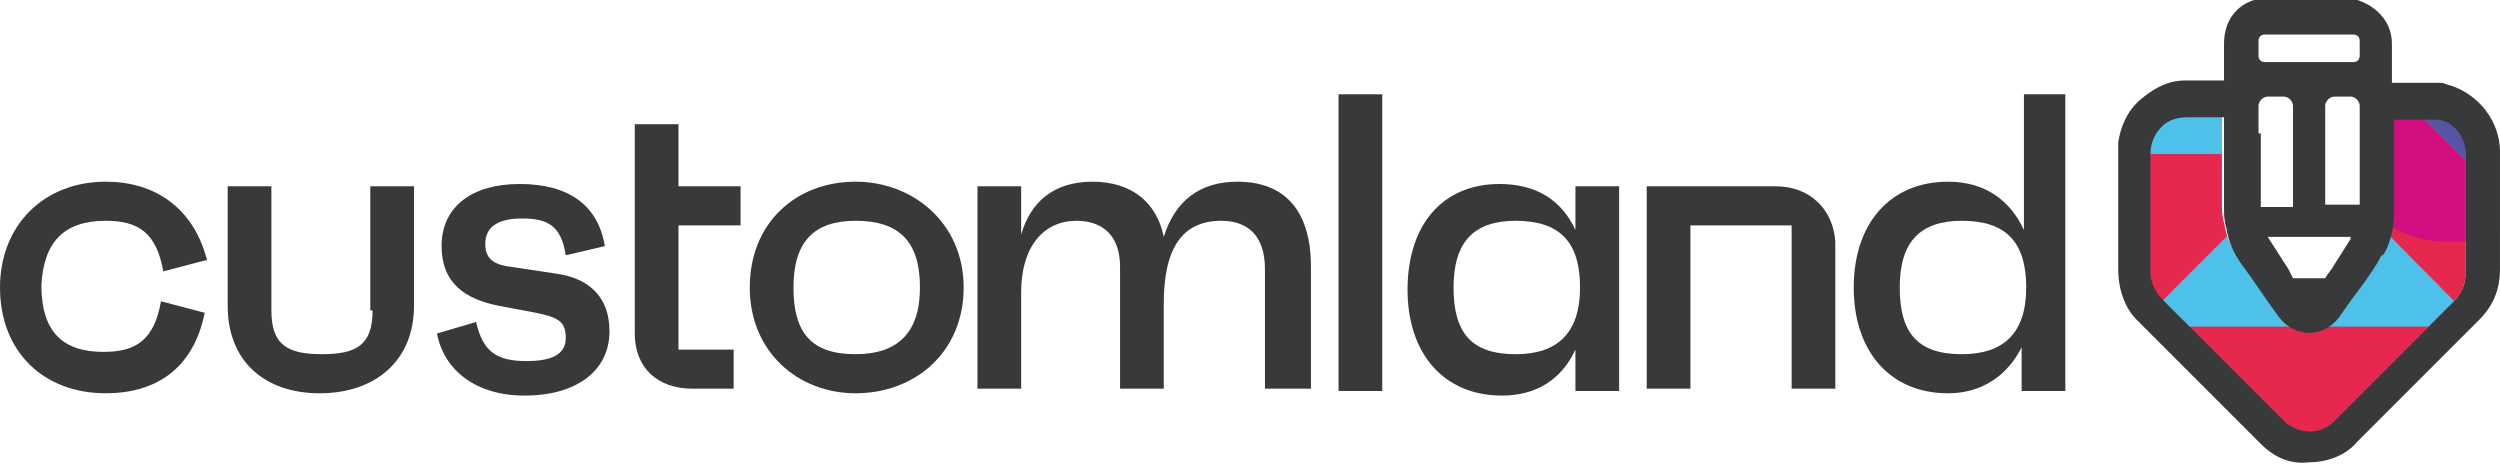 <?xml version="1.0" encoding="UTF-8"?> <svg xmlns="http://www.w3.org/2000/svg" xmlns:xlink="http://www.w3.org/1999/xlink" version="1.1" id="Capa_1" x="0px" y="0px" viewBox="0 0 108.7 20.3" style="enable-background:new 0 0 108.7 20.3;" xml:space="preserve"> <style type="text/css"> .st0{fill:#37393B;} .st1{clip-path:url(#SVGID_00000178894977206402765560000013961705077777029308_);} .st2{clip-path:url(#SVGID_00000108292430255258607810000015740409566882231462_);} .st3{clip-path:url(#SVGID_00000080209001475936100180000009561649491523509432_);fill:#E6284E;} .st4{clip-path:url(#SVGID_00000080209001475936100180000009561649491523509432_);} .st5{fill:#4499D4;} .st6{fill:#E6284E;} .st7{fill:#EC663D;} .st8{fill:#4DC1EA;} .st9{fill:#5555A1;} .st10{fill:#D30E80;} .st11{clip-path:url(#SVGID_00000080209001475936100180000009561649491523509432_);fill:#5555A1;} .st12{clip-path:url(#SVGID_00000080209001475936100180000009561649491523509432_);fill:#EC663D;} .st13{clip-path:url(#SVGID_00000080209001475936100180000009561649491523509432_);fill:#D30E80;} .st14{clip-path:url(#SVGID_00000080209001475936100180000009561649491523509432_);fill:#4DC1EA;} .st15{clip-path:url(#SVGID_00000080209001475936100180000009561649491523509432_);fill:#447ABD;} </style> <g> <g> <g> <path class="st0" d="M4.6,9.6c1.4,0,2.2,0.5,2.5,2.2l1.9-0.5C8.4,9,6.7,7.9,4.6,7.9C1.9,7.9,0,9.8,0,12.5c0,2.8,1.9,4.6,4.6,4.6 c2.1,0,3.8-1,4.3-3.5l-1.9-0.5c-0.3,1.7-1.1,2.2-2.5,2.2c-1.8,0-2.7-0.9-2.7-2.9C1.9,10.5,2.8,9.6,4.6,9.6z"></path> <path class="st0" d="M16.2,13.5c0,1.5-0.7,1.9-2.2,1.9c-1.5,0-2.2-0.4-2.2-1.9V8.1H9.9v5.2c0,2.4,1.6,3.8,4,3.8 c2.4,0,4.1-1.4,4.1-3.8V8.1h-1.9V13.5z"></path> <path class="st0" d="M24.2,11.9l-2-0.3c-0.8-0.1-1.1-0.4-1.1-1c0-0.7,0.5-1.1,1.6-1.1c1.1,0,1.7,0.3,1.9,1.6l1.7-0.4 c-0.3-1.8-1.6-2.7-3.7-2.7c-2.1,0-3.4,1-3.4,2.7c0,1.6,1,2.3,2.5,2.6l1.6,0.3c1,0.2,1.3,0.4,1.3,1.1c0,0.7-0.6,1-1.7,1 c-1.3,0-1.9-0.4-2.2-1.7L19,14.5c0.3,1.6,1.7,2.7,3.8,2.7c2.3,0,3.7-1.1,3.7-2.8C26.5,12.9,25.6,12.1,24.2,11.9z"></path> <path class="st0" d="M29.5,5.4h-1.9v9.1c0,1.5,1,2.4,2.5,2.4h1.8v-1.7h-2.4V9.8h2.7V8.1h-2.7V5.4z"></path> <path class="st0" d="M37.2,7.9c-2.6,0-4.6,1.8-4.6,4.6s2.1,4.6,4.6,4.6c2.6,0,4.7-1.8,4.7-4.6S39.7,7.9,37.2,7.9z M37.2,15.4 c-1.9,0-2.7-0.9-2.7-2.9s0.9-2.9,2.7-2.9c1.9,0,2.8,0.9,2.8,2.9S39,15.4,37.2,15.4z"></path> <path class="st0" d="M53.8,7.9c-1.6,0-2.7,0.8-3.2,2.4c-0.3-1.5-1.4-2.4-3.1-2.4c-1.7,0-2.7,0.9-3.1,2.3V8.1h-1.9v8.8h1.9v-4.2 c0-2,1-3.1,2.4-3.1c1.2,0,1.9,0.7,1.9,2v5.3h1.9v-3.7c0-2.4,0.8-3.6,2.5-3.6c1.2,0,1.9,0.7,1.9,2.1v5.2H57v-5.3 C57,9.2,55.9,7.9,53.8,7.9z"></path> <rect x="58.2" y="4.1" class="st0" width="1.9" height="12.9"></rect> <path class="st0" d="M68.5,10c-0.6-1.3-1.7-2-3.3-2c-2.5,0-4,1.8-4,4.6c0,2.8,1.6,4.6,4.1,4.6c1.5,0,2.6-0.7,3.2-2v1.8h1.9V8.1 h-1.9V10z M65.9,15.4c-1.9,0-2.7-0.9-2.7-2.9s0.9-2.9,2.7-2.9c1.9,0,2.8,0.9,2.8,2.9S67.7,15.4,65.9,15.4z"></path> <path class="st0" d="M77.2,8.1h-5.6v8.8h1.9V9.8h4.4v7.1h1.9v-6.4C79.7,9.1,78.7,8.1,77.2,8.1z"></path> <path class="st0" d="M88,10c-0.6-1.3-1.7-2.1-3.3-2.1c-2.5,0-4.1,1.8-4.1,4.6c0,2.8,1.6,4.6,4.1,4.6c1.5,0,2.6-0.8,3.2-2v1.9h1.9 V4.1H88V10z M85.3,15.4c-1.9,0-2.7-0.9-2.7-2.9s0.9-2.9,2.7-2.9c1.9,0,2.8,0.9,2.8,2.9S87.1,15.4,85.3,15.4z"></path> </g> </g> <g> <g> <defs> <path id="SVGID_1_" d="M107.2,10L107.2,10c0-0.3,0-0.6,0-0.8c0-0.2,0-0.4,0-0.7l0-0.1c0-0.6,0-1.2,0-1.8c0-0.8-0.6-1.5-1.3-1.6 c-0.1,0-0.1,0-0.2,0l-1.8,0l0,3.2c0,0.1,0,0.1,0,0.2v0.4l0,0c0,0.3,0,0.7-0.1,1.1c-0.1,0.5-0.3,0.8-0.4,1c0,0-0.1,0.1-0.1,0.1 c-0.4,0.6-0.8,1.2-1.3,1.8c-0.2,0.3-0.4,0.5-0.6,0.8c-0.3,0.4-0.8,0.7-1.2,0.7c-0.5,0-0.9-0.2-1.2-0.7c-0.7-0.9-1.2-1.7-1.7-2.4 c-0.2-0.3-0.5-0.8-0.6-1.5c-0.1-0.3-0.1-0.6-0.1-0.9l0-0.1l0,0l0-1.9V5.4h0l0-0.1l0-0.2l0-0.1h-1.6l0,0c-0.4,0-0.8,0.1-1.1,0.4 c-0.3,0.3-0.5,0.8-0.5,1.3c0,1.3,0,2.6,0,3.8l0,0.1c0,0.4,0,0.8,0,1.2c0,0.5,0.2,1,0.6,1.3c1.1,1.1,2.3,2.3,3.4,3.4l0,0 c0.5,0.5,1,1,1.5,1.5l0.1,0.1c0.1,0.1,0.2,0.2,0.3,0.3c0.3,0.3,0.7,0.4,1.1,0.4c0.4,0,0.8-0.2,1.1-0.5c1.6-1.6,3.2-3.2,4.8-4.8 l0.4-0.4c0.4-0.4,0.5-0.8,0.5-1.3C107.2,11.2,107.2,10.6,107.2,10z"></path> </defs> <clipPath id="SVGID_00000023280734678782246520000004352384365036066691_"> <use xlink:href="#SVGID_1_" style="overflow:visible;"></use> </clipPath> <g style="clip-path:url(#SVGID_00000023280734678782246520000004352384365036066691_);"> <defs> <rect id="SVGID_00000017490884533236588610000008737066975038910882_" x="90.5" y="1.8" transform="matrix(-1 -1.224647e-16 1.224647e-16 -1 200.754 23.525)" width="19.9" height="19.9"></rect> </defs> <clipPath id="SVGID_00000135683393456926736600000011096395280885149320_"> <use xlink:href="#SVGID_00000017490884533236588610000008737066975038910882_" style="overflow:visible;"></use> </clipPath> <g style="clip-path:url(#SVGID_00000135683393456926736600000011096395280885149320_);"> <g> <defs> <rect id="SVGID_00000112610608882600707500000007771137189662158260_" x="85.4" y="-8.2" transform="matrix(6.123234e-17 -1 1 6.123234e-17 93.636 107.117)" width="29.9" height="29.9"></rect> </defs> <clipPath id="SVGID_00000084502499028584817800000006597470381529857688_"> <use xlink:href="#SVGID_00000112610608882600707500000007771137189662158260_" style="overflow:visible;"></use> </clipPath> <polygon style="clip-path:url(#SVGID_00000084502499028584817800000006597470381529857688_);fill:#E6284E;" points=" 105.4,-40.8 66,23 144.8,23 "></polygon> <g style="clip-path:url(#SVGID_00000084502499028584817800000006597470381529857688_);"> <rect x="111.1" y="-15" transform="matrix(0.707 -0.707 0.707 0.707 42.414 75.974)" class="st5" width="3.5" height="3.5"></rect> <rect x="111.1" y="-20" transform="matrix(0.707 -0.707 0.707 0.707 45.96 74.506)" class="st6" width="3.5" height="3.5"></rect> <rect x="108.6" y="-17.5" transform="matrix(0.707 -0.707 0.707 0.707 43.453 73.467)" class="st7" width="3.5" height="3.5"></rect> <rect x="116.2" y="-20" transform="matrix(-0.707 0.707 -0.707 -0.707 188.435 -114.504)" class="st8" width="3.5" height="3.5"></rect> <rect x="116.2" y="-15" transform="matrix(-0.707 0.707 -0.707 -0.707 191.98 -105.944)" class="st9" width="3.5" height="3.5"></rect> <rect x="118.7" y="-17.5" transform="matrix(-0.707 0.707 -0.707 -0.707 194.488 -111.997)" class="st10" width="3.5" height="3.5"></rect> </g> <g style="clip-path:url(#SVGID_00000084502499028584817800000006597470381529857688_);"> <rect x="97.8" y="-22.1" transform="matrix(-0.707 0.707 -0.707 -0.707 157.674 -104.179)" class="st5" width="5.3" height="5.3"></rect> <rect x="97.8" y="-14.6" transform="matrix(-0.707 0.707 -0.707 -0.707 162.969 -91.397)" class="st6" width="5.3" height="5.3"></rect> <rect x="101.5" y="-18.3" transform="matrix(-0.707 0.707 -0.707 -0.707 166.712 -100.435)" class="st7" width="5.3" height="5.3"></rect> <rect x="90.3" y="-14.6" transform="matrix(0.707 -0.707 0.707 0.707 35.664 62.208)" class="st8" width="5.3" height="5.3"></rect> <rect x="90.3" y="-22.1" transform="matrix(0.707 -0.707 0.707 0.707 40.959 60.015)" class="st9" width="5.3" height="5.3"></rect> <rect x="86.5" y="-18.3" transform="matrix(0.707 -0.707 0.707 0.707 37.215 58.464)" class="st10" width="5.3" height="5.3"></rect> </g> <polygon style="clip-path:url(#SVGID_00000084502499028584817800000006597470381529857688_);fill:#5555A1;" points=" 92.9,14.2 85.4,6.7 85.4,21.7 "></polygon> <polygon style="clip-path:url(#SVGID_00000084502499028584817800000006597470381529857688_);fill:#EC663D;" points=" 92.9,14.2 85.4,21.7 100.4,21.7 "></polygon> <polygon style="clip-path:url(#SVGID_00000084502499028584817800000006597470381529857688_);fill:#E6284E;" points=" 92.9,14.2 100.4,6.7 85.4,6.7 "></polygon> <polygon style="clip-path:url(#SVGID_00000084502499028584817800000006597470381529857688_);fill:#E6284E;" points=" 107.9,14.2 115.4,21.7 115.4,6.7 "></polygon> <polygon style="clip-path:url(#SVGID_00000084502499028584817800000006597470381529857688_);fill:#E6284E;" points=" 107.9,14.2 100.4,6.7 100.4,21.7 "></polygon> <polygon style="clip-path:url(#SVGID_00000084502499028584817800000006597470381529857688_);fill:#D30E80;" points=" 107.9,14.2 100.4,21.7 115.4,21.7 "></polygon> <polygon style="clip-path:url(#SVGID_00000084502499028584817800000006597470381529857688_);fill:#4DC1EA;" points=" 92.9,-0.8 100.4,6.7 100.4,-8.2 "></polygon> <polygon style="clip-path:url(#SVGID_00000084502499028584817800000006597470381529857688_);fill:#E6284E;" points=" 92.9,-0.8 85.4,-8.2 85.4,6.7 "></polygon> <polygon style="clip-path:url(#SVGID_00000084502499028584817800000006597470381529857688_);fill:#4DC1EA;" points=" 92.9,-0.8 85.4,6.7 100.4,6.7 "></polygon> <path style="clip-path:url(#SVGID_00000084502499028584817800000006597470381529857688_);fill:#E6284E;" d="M107.9-0.8 l-7.5-7.5v4.4C100.4,0.1,105.1,2,107.9-0.8L107.9-0.8z"></path> <path style="clip-path:url(#SVGID_00000084502499028584817800000006597470381529857688_);fill:#EC663D;" d="M107.9-0.8 L107.9-0.8c2.8-2.8,0.8-7.5-3.1-7.5h-4.4L107.9-0.8z"></path> <path style="clip-path:url(#SVGID_00000084502499028584817800000006597470381529857688_);fill:#5555A1;" d="M130.3,6.7 L130.3,6.7l0,15l0,0h-15v0C115.4,13.4,122.1,6.7,130.3,6.7z"></path> <polygon style="clip-path:url(#SVGID_00000084502499028584817800000006597470381529857688_);fill:#E6284E;" points=" 122.9,-0.8 130.3,-8.2 115.4,-8.2 "></polygon> <polygon style="clip-path:url(#SVGID_00000084502499028584817800000006597470381529857688_);fill:#D30E80;" points=" 107.9,-15.7 100.4,-8.2 115.4,-8.2 "></polygon> <polygon style="clip-path:url(#SVGID_00000084502499028584817800000006597470381529857688_);fill:#4DC1EA;" points=" 100.4,6.7 92.9,14.2 107.8,14.2 "></polygon> <path style="clip-path:url(#SVGID_00000084502499028584817800000006597470381529857688_);fill:#447ABD;" d="M130.3,9.9 c-6.5,0-11.8,5.3-11.8,11.8h-1.1c0-7.1,5.8-12.9,12.9-12.9V9.9z M130.3,11.6c-5.6,0-10.1,4.5-10.1,10.1h1.1c0-5,4-9,9-9V11.6z M130.3,14.4c-4.1,0-7.4,3.3-7.4,7.4h1.1c0-3.4,2.8-6.2,6.2-6.2V14.4z M130.3,17.1c-2.5,0-4.6,2-4.6,4.6h1.1 c0-1.9,1.5-3.4,3.4-3.4V17.1z"></path> </g> <path class="st9" d="M103.2,3l7.5,7.5V6.1C110.7,2.2,106,0.2,103.2,3L103.2,3z"></path> <path class="st10" d="M103.2,3L103.2,3c-2.8,2.8-0.8,7.5,3.1,7.5h4.4L103.2,3z"></path> </g> </g> </g> <path class="st0" d="M108.7,6.6c0-1.3-0.9-2.5-2.2-2.9c0,0,0,0,0,0c-0.1,0-0.2-0.1-0.4-0.1c-0.1,0-0.2,0-0.3,0c-0.1,0-0.2,0-0.3,0 h-1.5c0-0.6,0-1.1,0-1.7c0-0.9-0.6-1.6-1.5-1.9c-0.2,0-0.4-0.1-0.5-0.1c-1.1,0-2.2,0-3.3,0c-1.2,0-2,0.8-2,2c0,0.5,0,1.1,0,1.6 h-0.5h-0.9h-0.3c-0.7,0-1.3,0.3-1.9,0.8c-0.6,0.5-0.9,1.2-1,1.9c0,0.2,0,0.5,0,0.8c0,0,0,0,0,0v0c0,0.1,0,0.3,0,0.4l0,1.8 c0,0,0,0,0,0c0,0.2,0,0.5,0,0.7c0,0.6,0,1.2,0,1.8c0,0.9,0.3,1.7,0.8,2.2l0.4,0.4c1.6,1.6,3.3,3.3,5,5c0.6,0.6,1.3,0.9,2.1,0.8 c0.8,0,1.6-0.3,2.1-0.9c1.1-1.1,2.1-2.1,3.2-3.2c0.7-0.7,1.4-1.4,2.1-2.1c0.6-0.6,0.9-1.3,0.9-2.2l0-0.2 C108.7,10.1,108.7,8.4,108.7,6.6z M98.2,1.8c0-0.2,0.1-0.3,0.3-0.3h3.8c0.2,0,0.3,0.1,0.3,0.3v0.6c0,0.2-0.1,0.3-0.3,0.3h-3.8 c-0.2,0-0.3-0.1-0.3-0.3V1.8z M101.1,8.9V5.8V5.3V4.6c0-0.2,0.2-0.4,0.4-0.4h0.7c0.2,0,0.4,0.2,0.4,0.4v0.7v0.4v3.2H101.1z M102.2,10.4l-0.7,1.1c-0.1,0.2-0.3,0.4-0.4,0.6l0,0h-1.4l-0.2-0.4l-0.9-1.4h1.9H102.2z M98.2,5.8V5.3V4.6c0-0.2,0.2-0.4,0.4-0.4 h0.7c0.2,0,0.4,0.2,0.4,0.4v0.7v0.1v3.6h-0.5l0,0h-0.9V5.8z M106.7,13.1l-0.4,0.4c-1.6,1.6-3.2,3.2-4.8,4.8 c-0.6,0.6-1.4,0.6-2.1,0.1c-0.1-0.1-0.2-0.2-0.3-0.3c0,0,0,0-0.1-0.1c-0.5-0.5-1-1-1.5-1.5c-1.1-1.1-2.3-2.3-3.4-3.4 c-0.4-0.4-0.6-0.8-0.6-1.3c0-0.4,0-0.9,0-1.3c0-1.2,0-2.5,0-3.8c0-0.5,0.2-0.9,0.5-1.2c0.3-0.3,0.7-0.4,1.1-0.4v0h1.6 c0,0.1,0,0.1,0,0.2h0V7l0,2l0,0c0,0.3,0,0.6,0.1,0.9v0c0.1,0.7,0.4,1.2,0.6,1.5c0.6,0.8,1.1,1.6,1.7,2.4c0.7,0.9,1.9,0.9,2.6,0 c0.6-0.9,1.3-1.7,1.8-2.6c0,0,0-0.1,0.1-0.1c0.1-0.1,0.3-0.5,0.4-1c0.1-0.4,0.1-0.8,0.1-1.1h0V8.5c0-0.1,0-0.2,0-0.2V5.8h0 c0-0.2,0-0.4,0-0.6l1.7,0c0.1,0,0.1,0,0.2,0c0.7,0.1,1.2,0.7,1.2,1.5c0,0.6,0,1.2,0,1.8c0,0.2,0,0.5,0,0.7c0,0.3,0,0.5,0,0.8 c0,0.6,0,1.3,0,1.9C107.2,12.4,107,12.8,106.7,13.1z"></path> </g> </g> </svg> 